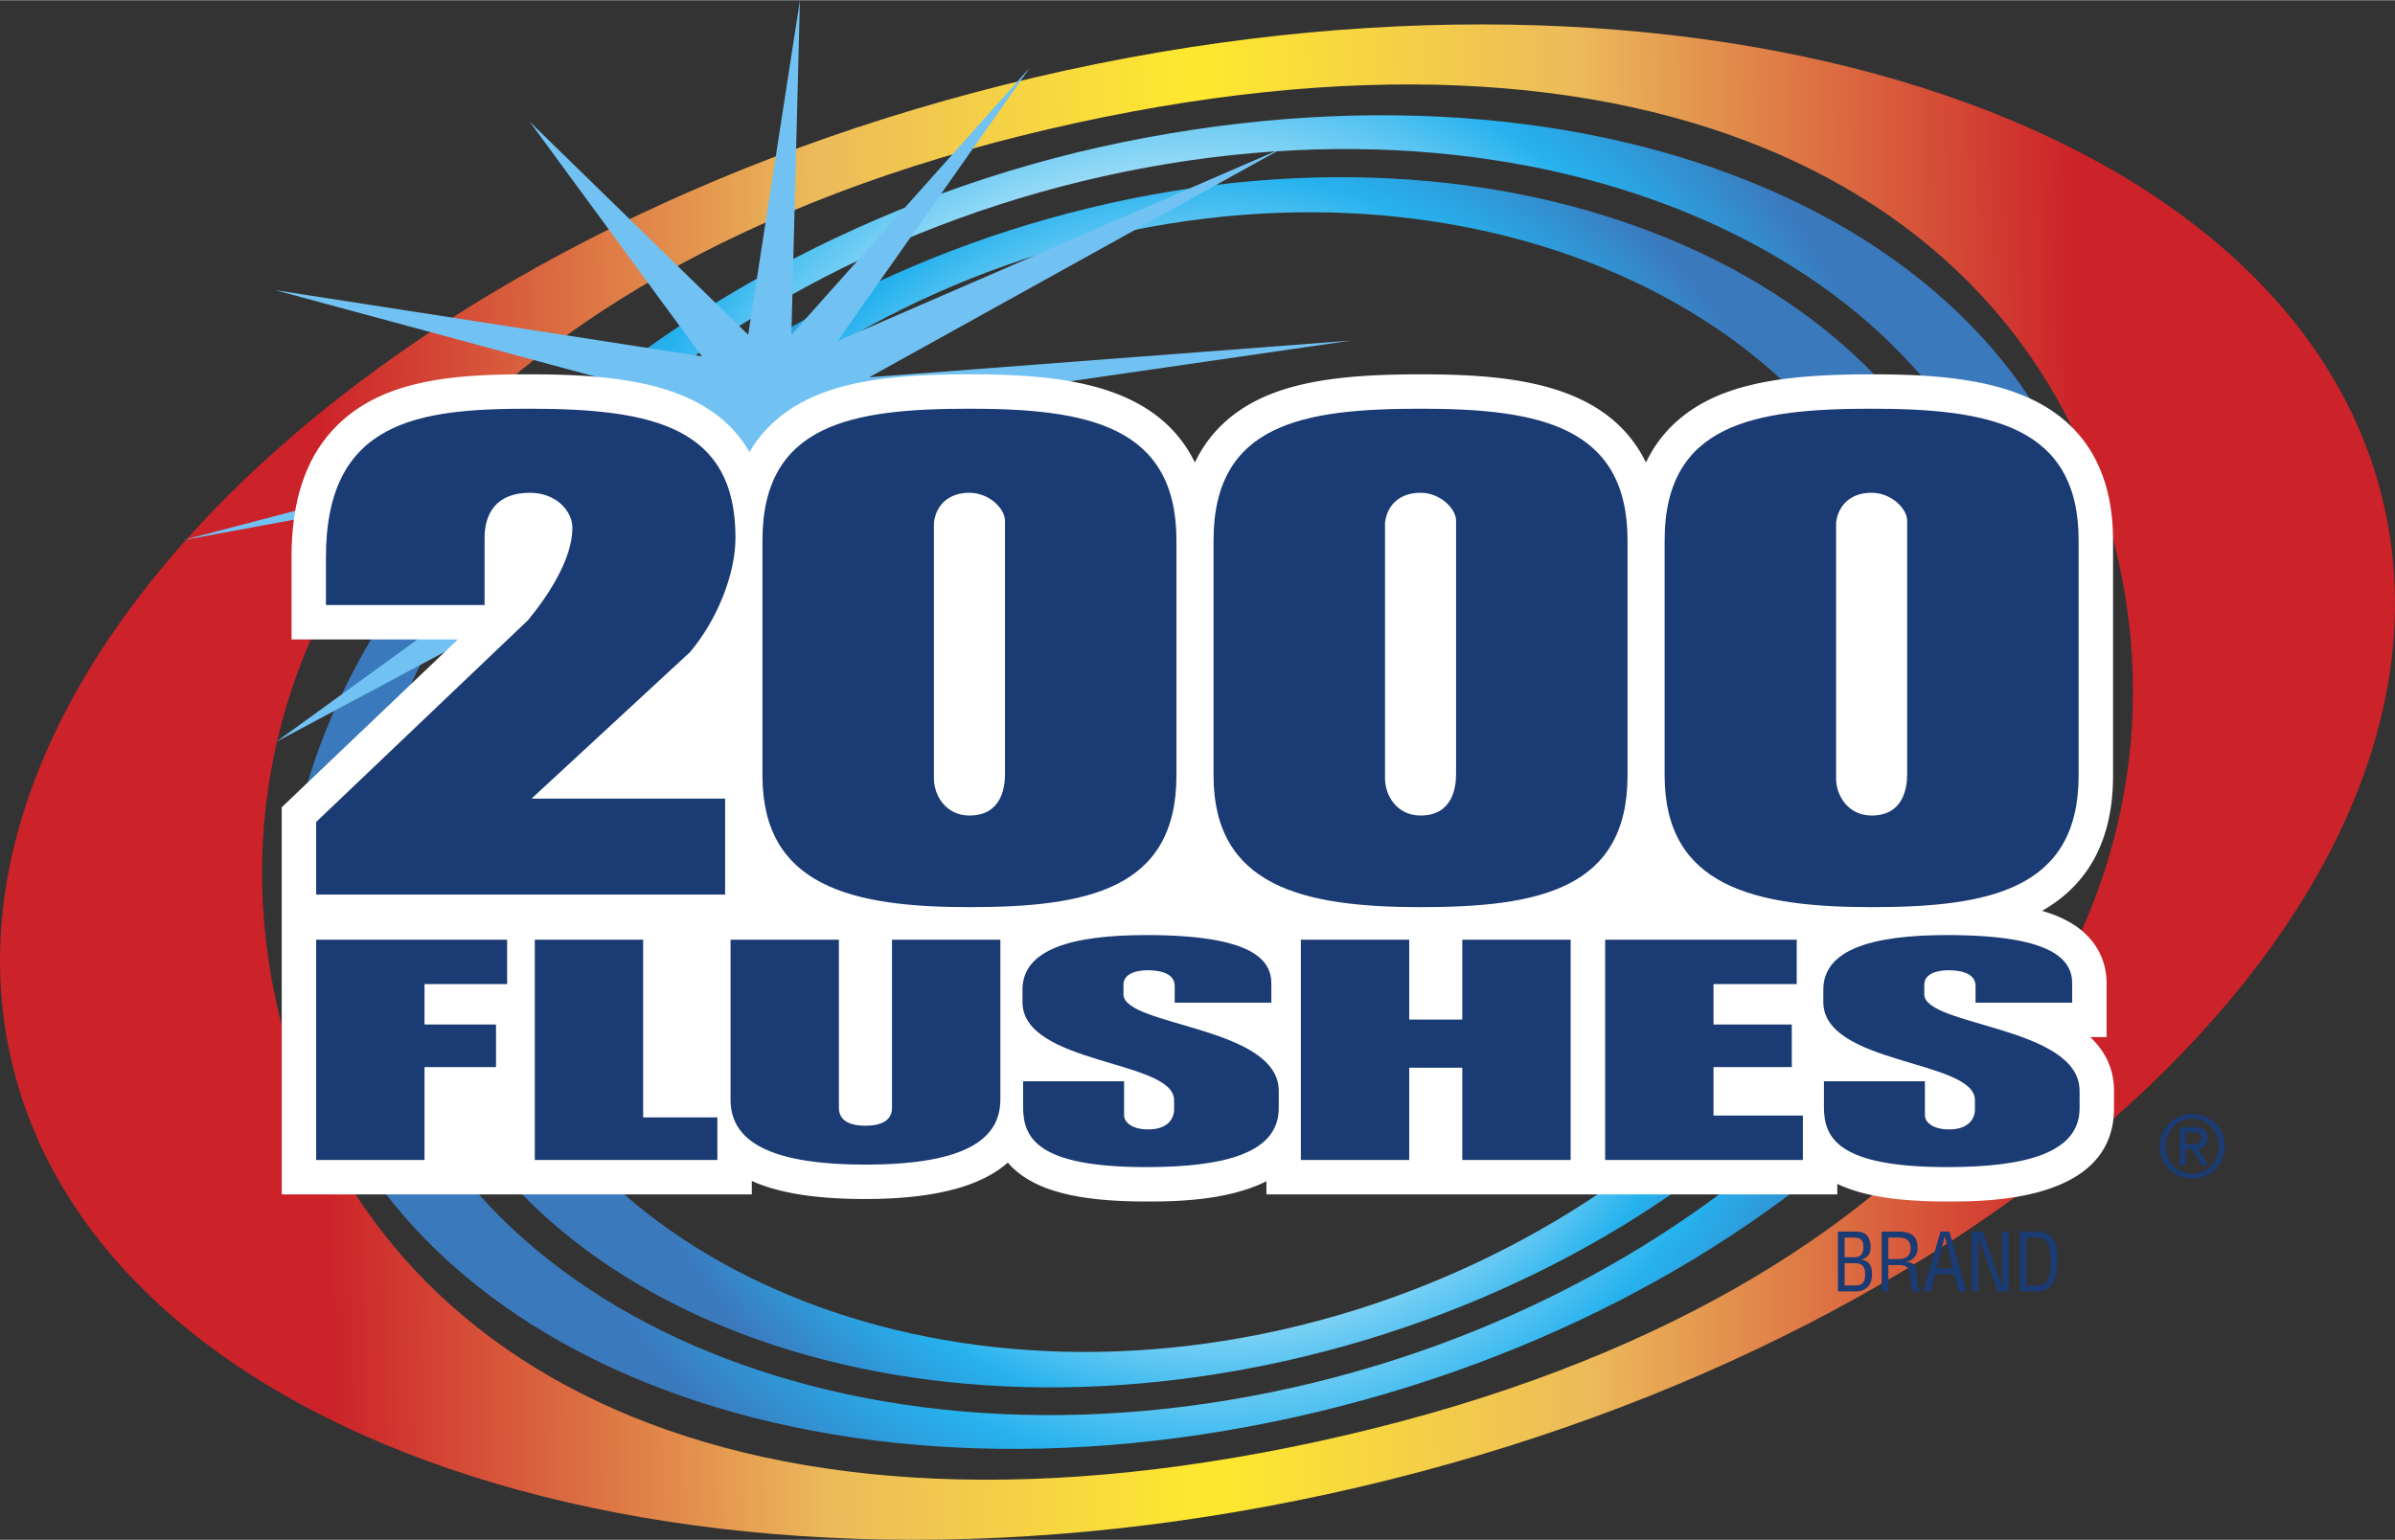 <svg xmlns="http://www.w3.org/2000/svg" width="2500" height="1608" viewBox="0 0 291.153 187.214"><rect x="0" y="0" width="291.153" height="187.214" fill="#333333" stroke="none"/><linearGradient id="a" gradientUnits="userSpaceOnUse" x1="-4182.565" y1="-3790.136" x2="-3674.754" y2="-3790.136" gradientTransform="matrix(.603 .007 .007 .619 2541.768 2468.282)"><stop offset=".15" stop-color="#cc2229"/><stop offset=".35" stop-color="#ecbb5b"/><stop offset=".5" stop-color="#ffe92e"/><stop offset=".65" stop-color="#ecbb5b"/><stop offset=".85" stop-color="#cc2229"/></linearGradient><path d="M289.81 61.396C278.984 14.049 205.631-9.258 125.975 9.344 46.32 27.943-9.482 81.408 1.343 128.758c10.826 47.349 84.177 70.653 163.834 52.054 79.657-18.601 135.458-72.067 124.633-119.416zm-126.083 113.07c-73.762 17.224-119.968-8.105-129.992-51.951-10.025-43.843 19.93-89.603 93.692-106.827 73.76-17.224 119.967 8.104 129.992 51.949 10.023 43.845-19.931 89.604-93.692 106.829z" fill="url(#a)"/><radialGradient id="b" cx="-3977.962" cy="-3756.79" r="184.761" gradientTransform="matrix(.502 .066 -.047 .575 1965.949 2514.091)" gradientUnits="userSpaceOnUse"><stop offset=".52" stop-color="#fff"/><stop offset=".686" stop-color="#85d4f5"/><stop offset=".82" stop-color="#26b2ee"/><stop offset="1" stop-color="#3b79bd"/></radialGradient><path d="M255.738 72.618c-5.528-43.782-58.313-67.777-119.159-55.374C75.731 29.648 30.156 77.783 35.389 117.536c5.759 43.751 58.312 67.777 119.16 55.373 60.846-12.403 106.717-56.511 101.189-100.291zm-101.307 96.674c-55.791 11.373-104.82-13.479-109.888-53.624-5.07-40.141 36.359-83.434 92.15-94.807 55.79-11.373 104.819 13.48 109.89 53.622 5.067 40.145-36.362 83.435-92.152 94.809z" fill="url(#b)"/><radialGradient id="c" cx="-3978.414" cy="-3743.067" r="168.764" gradientTransform="matrix(.479 .062 -.045 .548 1884.409 2394.873)" gradientUnits="userSpaceOnUse"><stop offset=".52" stop-color="#fff"/><stop offset=".686" stop-color="#85d4f5"/><stop offset=".82" stop-color="#26b2ee"/><stop offset="1" stop-color="#3b79bd"/></radialGradient><path d="M242.618 75.295c-4.694-37.188-50.931-62.207-105.236-51.137-53.602 10.926-93.744 52.139-88.875 90.707 4.87 38.566 51.636 62.062 105.237 51.137 53.602-10.927 93.744-52.14 88.874-90.707zm-89.045 86.86c-48.422 9.873-91.287-14.362-95.688-49.202-4.398-34.842 31.246-75.079 79.668-84.949 48.422-9.871 91.287 14.361 95.688 49.202 4.398 34.841-31.245 75.079-79.668 84.949z" fill="url(#c)"/><radialGradient id="d" cx="-4101.852" cy="-3808.703" r="109.132" gradientTransform="rotate(1.128 -116188.32 125998.328) scale(.516)" gradientUnits="userSpaceOnUse"><stop offset="0" stop-color="#fff"/><stop offset=".59" stop-color="#f4fafe"/><stop offset=".672" stop-color="#f1f8fe"/><stop offset=".737" stop-color="#e8f4fd"/><stop offset=".797" stop-color="#daeefb"/><stop offset=".854" stop-color="#c5e5fa"/><stop offset=".908" stop-color="#acd9f7"/><stop offset=".96" stop-color="#8dcdf4"/><stop offset="1" stop-color="#71c2f2"/></radialGradient><path fill="url(#d)" d="M64.384 14.758l26.57 25.926L97.245 0l-1.039 40.684 28.99-32.492-23.364 33.242 54.057-23.438-50.219 27.853 58.578-4.463-57.743 8.368 30.419 18.762-40.677-17.549 7.086 36.728-11.611-32.92-25.314 39.207 16.295-30.045L33.571 90.19l49.225-35.694-60.53 11.158 62.762-16.457-51.604-13.948 51.906 8.06z"/><path d="M254.106 126.085h1.988v-6.516c0-2.268-.83-4.298-2.401-5.868-1.306-1.305-3.083-2.284-5.442-2.968 4.946-2.819 8.626-7.765 8.626-16.46V65.682c0-5.816-1.677-10.442-4.981-13.748-5.663-5.663-15.059-6.443-24.366-6.443-10.812 0-19.093 1.082-24.372 6.359a15.649 15.649 0 0 0-3.064 4.369 15.72 15.72 0 0 0-3.035-4.285c-5.663-5.663-15.058-6.443-24.366-6.443-10.811 0-19.093 1.082-24.372 6.359a15.601 15.601 0 0 0-3.062 4.369 15.744 15.744 0 0 0-3.036-4.285c-5.664-5.663-15.058-6.443-24.367-6.443-10.811 0-19.093 1.082-24.372 6.359a15.501 15.501 0 0 0-2.375 3.102 15.18 15.18 0 0 0-2.376-3.127c-5.567-5.566-15.027-6.334-24.421-6.334-8.659 0-17.594.483-23.372 6.262-3.699 3.698-5.498 8.928-5.498 15.986v9.987h20.23L34.251 98.137v47.076h57.144v-1.632c3.294 1.485 7.81 2.195 13.814 2.195 8.24 0 14.011-1.493 17.309-4.431.139.156.273.316.423.468 2.949 2.949 8.012 4.265 16.414 4.265 3.012 0 9.721-.003 14.601-2.463v1.598h69.4v-1.278c3.042 1.466 7.338 2.144 13.354 2.144 5.017 0 20.285 0 20.285-11.352v-2.102c0-2.773-1.149-4.887-2.889-6.54z" fill="#fff"/><g fill="#1a3b73"><path d="M38.435 99.929l25.759-24.547c2.397-2.913 5.393-7.387 5.393-11.242 0-1.971-1.924-4.244-5.158-4.244-4.315 0-5.519 2.788-5.519 5.443v8.203H39.623v-5.804c0-16.641 11.266-18.064 24.686-18.064 15.098 0 25.1 2.217 25.1 15.665 0 4.541-2.275 10.064-5.512 13.919L64.62 97.084h23.53v11.67H38.435v-8.825zM92.689 65.682c0-14.188 10.905-16.008 25.164-16.008 14.26 0 25.164 2.019 25.164 16.008v28.592c0 13.886-10.904 16.009-25.164 16.009-14.259 0-25.164-2.519-25.164-16.009V65.682zm20.846 28.959c0 2.057 1.442 4.502 4.318 4.502 3.836 0 4.319-3.303 4.319-5.017V63.283c0-1.457-1.922-3.388-4.319-3.388-2.636 0-4.08 1.588-4.318 3.645v31.101zM147.527 65.682c0-14.188 10.905-16.008 25.164-16.008 14.26 0 25.164 2.019 25.164 16.008v28.592c0 13.886-10.904 16.009-25.164 16.009-14.259 0-25.164-2.519-25.164-16.009V65.682zm20.844 28.959c0 2.057 1.444 4.502 4.32 4.502 3.834 0 4.319-3.303 4.319-5.017V63.283c0-1.457-1.924-3.388-4.319-3.388-2.636 0-4.08 1.588-4.32 3.645v31.101zM202.365 65.682c0-14.188 10.904-16.008 25.164-16.008 14.259 0 25.164 2.019 25.164 16.008v28.592c0 13.886-10.905 16.009-25.164 16.009-14.26 0-25.164-2.519-25.164-16.009V65.682zm20.843 28.959c0 2.057 1.443 4.502 4.32 4.502 3.834 0 4.319-3.303 4.319-5.017V63.283c0-1.457-1.924-3.388-4.319-3.388-2.636 0-4.08 1.588-4.32 3.645v31.101zM38.435 114.242h23.214v5.402H51.606v4.914H60.3v5.179h-8.694v11.292H38.435v-26.787zM65.014 114.242h13.171v21.608h9.025v5.179H65.014v-26.787zM88.81 114.242h13.172v20.446c0 1.575 1.357 2.177 3.228 2.177 1.872 0 3.229-.602 3.229-2.177v-20.446h13.172v19.433c0 4.503-3.669 7.917-16.4 7.917-12.729 0-16.399-3.414-16.399-7.917v-19.433zM124.377 131.457h12.274v4.131c0 .864.979 1.726 2.926 1.726 2.472 0 3.154-1.387 3.154-2.438v-1.125c0-4.916-18.431-4.278-18.431-11.931v-1.5c0-4.878 5.917-6.64 15.054-6.64 12.88 0 15.2 3.001 15.2 5.889v2.331h-11.749v-2.03c0-1.688-2.105-1.913-3.302-1.913-1.349 0-2.929.412-2.929 1.764v1.161c0 3.902 18.88 3.864 18.88 11.743v2.102c0 5.438-6.516 7.167-16.101 7.167-13.105 0-14.978-3.454-14.978-7.28v-3.157zM221.732 131.457h12.274v4.131c0 .864.98 1.726 2.928 1.726 2.47 0 3.153-1.387 3.153-2.438v-1.125c0-4.916-18.431-4.278-18.431-11.931v-1.5c0-4.878 5.916-6.64 15.053-6.64 12.88 0 15.2 3.001 15.2 5.889v2.331H240.16v-2.03c0-1.688-2.104-1.913-3.302-1.913-1.349 0-2.93.412-2.93 1.764v1.161c0 3.902 18.881 3.864 18.881 11.743v2.102c0 5.438-6.516 7.167-16.101 7.167-13.105 0-14.978-3.454-14.978-7.28v-3.157zM158.14 114.242h13.173v9.717h6.454v-9.717h13.173v26.787h-13.173v-11.218h-6.454v11.218H158.14v-26.787zM195.134 114.242h23.29v5.402h-10.119v4.914h9.518v5.179h-9.518v5.889h10.867v5.403h-24.038v-26.787z"/></g><path d="M263.264 139.345c0-1.882 1.409-3.333 3.248-3.333 1.817 0 3.227 1.451 3.227 3.333 0 1.922-1.409 3.373-3.227 3.373-1.839 0-3.248-1.451-3.248-3.373zm-.714 0c0 2.259 1.808 3.95 3.962 3.95a3.915 3.915 0 0 0 3.94-3.95c0-2.219-1.796-3.91-3.94-3.91-2.154 0-3.962 1.691-3.962 3.91zm2.429 2.311h.714v-1.977h.756l1.251 1.977h.769l-1.314-2.029c.684-.073 1.208-.419 1.208-1.25 0-.883-.514-1.313-1.607-1.313h-1.775v4.592zm.714-4.015h.945c.483 0 1.009.096 1.009.705 0 .725-.578.757-1.208.757h-.746v-1.462zM224.249 156.286v-2.708h.725c.834 0 1.774-.097 1.766 1.339 0 .952-.324 1.378-1.207 1.369h-1.284zm0-5.823h.716c1.234-.019 1.567.244 1.567 1.146.01 1.117-.567 1.291-1.559 1.243h-.725v-2.389zm1.126 6.551c1.411.059 2.215-.699 2.206-2.145-.011-.894-.305-1.591-1.274-1.708v-.02c.862-.29 1.126-.796 1.097-1.601-.038-1.087-.538-1.845-1.872-1.805h-2.097v7.277h1.94zM229.561 153.812h1.422c.96 0 1.254.62 1.254 1.349 0 .485.079 1.388.255 1.854h.951v-.166c-.196 0-.255-.319-.284-.456a17.65 17.65 0 0 1-.157-1.62c-.117-.97-.354-1.271-1.304-1.358v-.02c.853-.115 1.382-.727 1.411-1.582.05-1.679-.932-2.075-2.469-2.075h-1.894v7.277h.814v-3.203zm0-3.349h1.146c.55 0 1.539.029 1.559 1.281.02 1.271-1.038 1.33-1.421 1.339h-1.284v-2.62zM237.382 154.189h-1.939l.969-3.871h.021l.949 3.871zm-3.577 2.825h.901l.54-2.097h2.322l.579 2.097h.901l-2.068-7.277h-1.078l-2.097 7.277zM243.372 149.736h.813v7.277h-1.333l-2.059-5.822a5.758 5.758 0 0 1-.273-1.097h-.02c.01.368.021.747.021 1.116v5.803h-.814v-7.277h1.323l2.087 5.958c.09.223.157.456.256.796h.021a19.779 19.779 0 0 1-.021-.815v-5.939zM246.361 150.463h1.305c1.312 0 1.548 1.107 1.606 2.767.078 2.173-.412 3.057-1.606 3.057h-1.305v-5.824zm1.352 6.551c1.99 0 2.344-1.863 2.402-3.639.059-1.796-.256-3.639-2.549-3.639h-2.02v7.277h2.167z" fill="#1a3b73"/></svg>